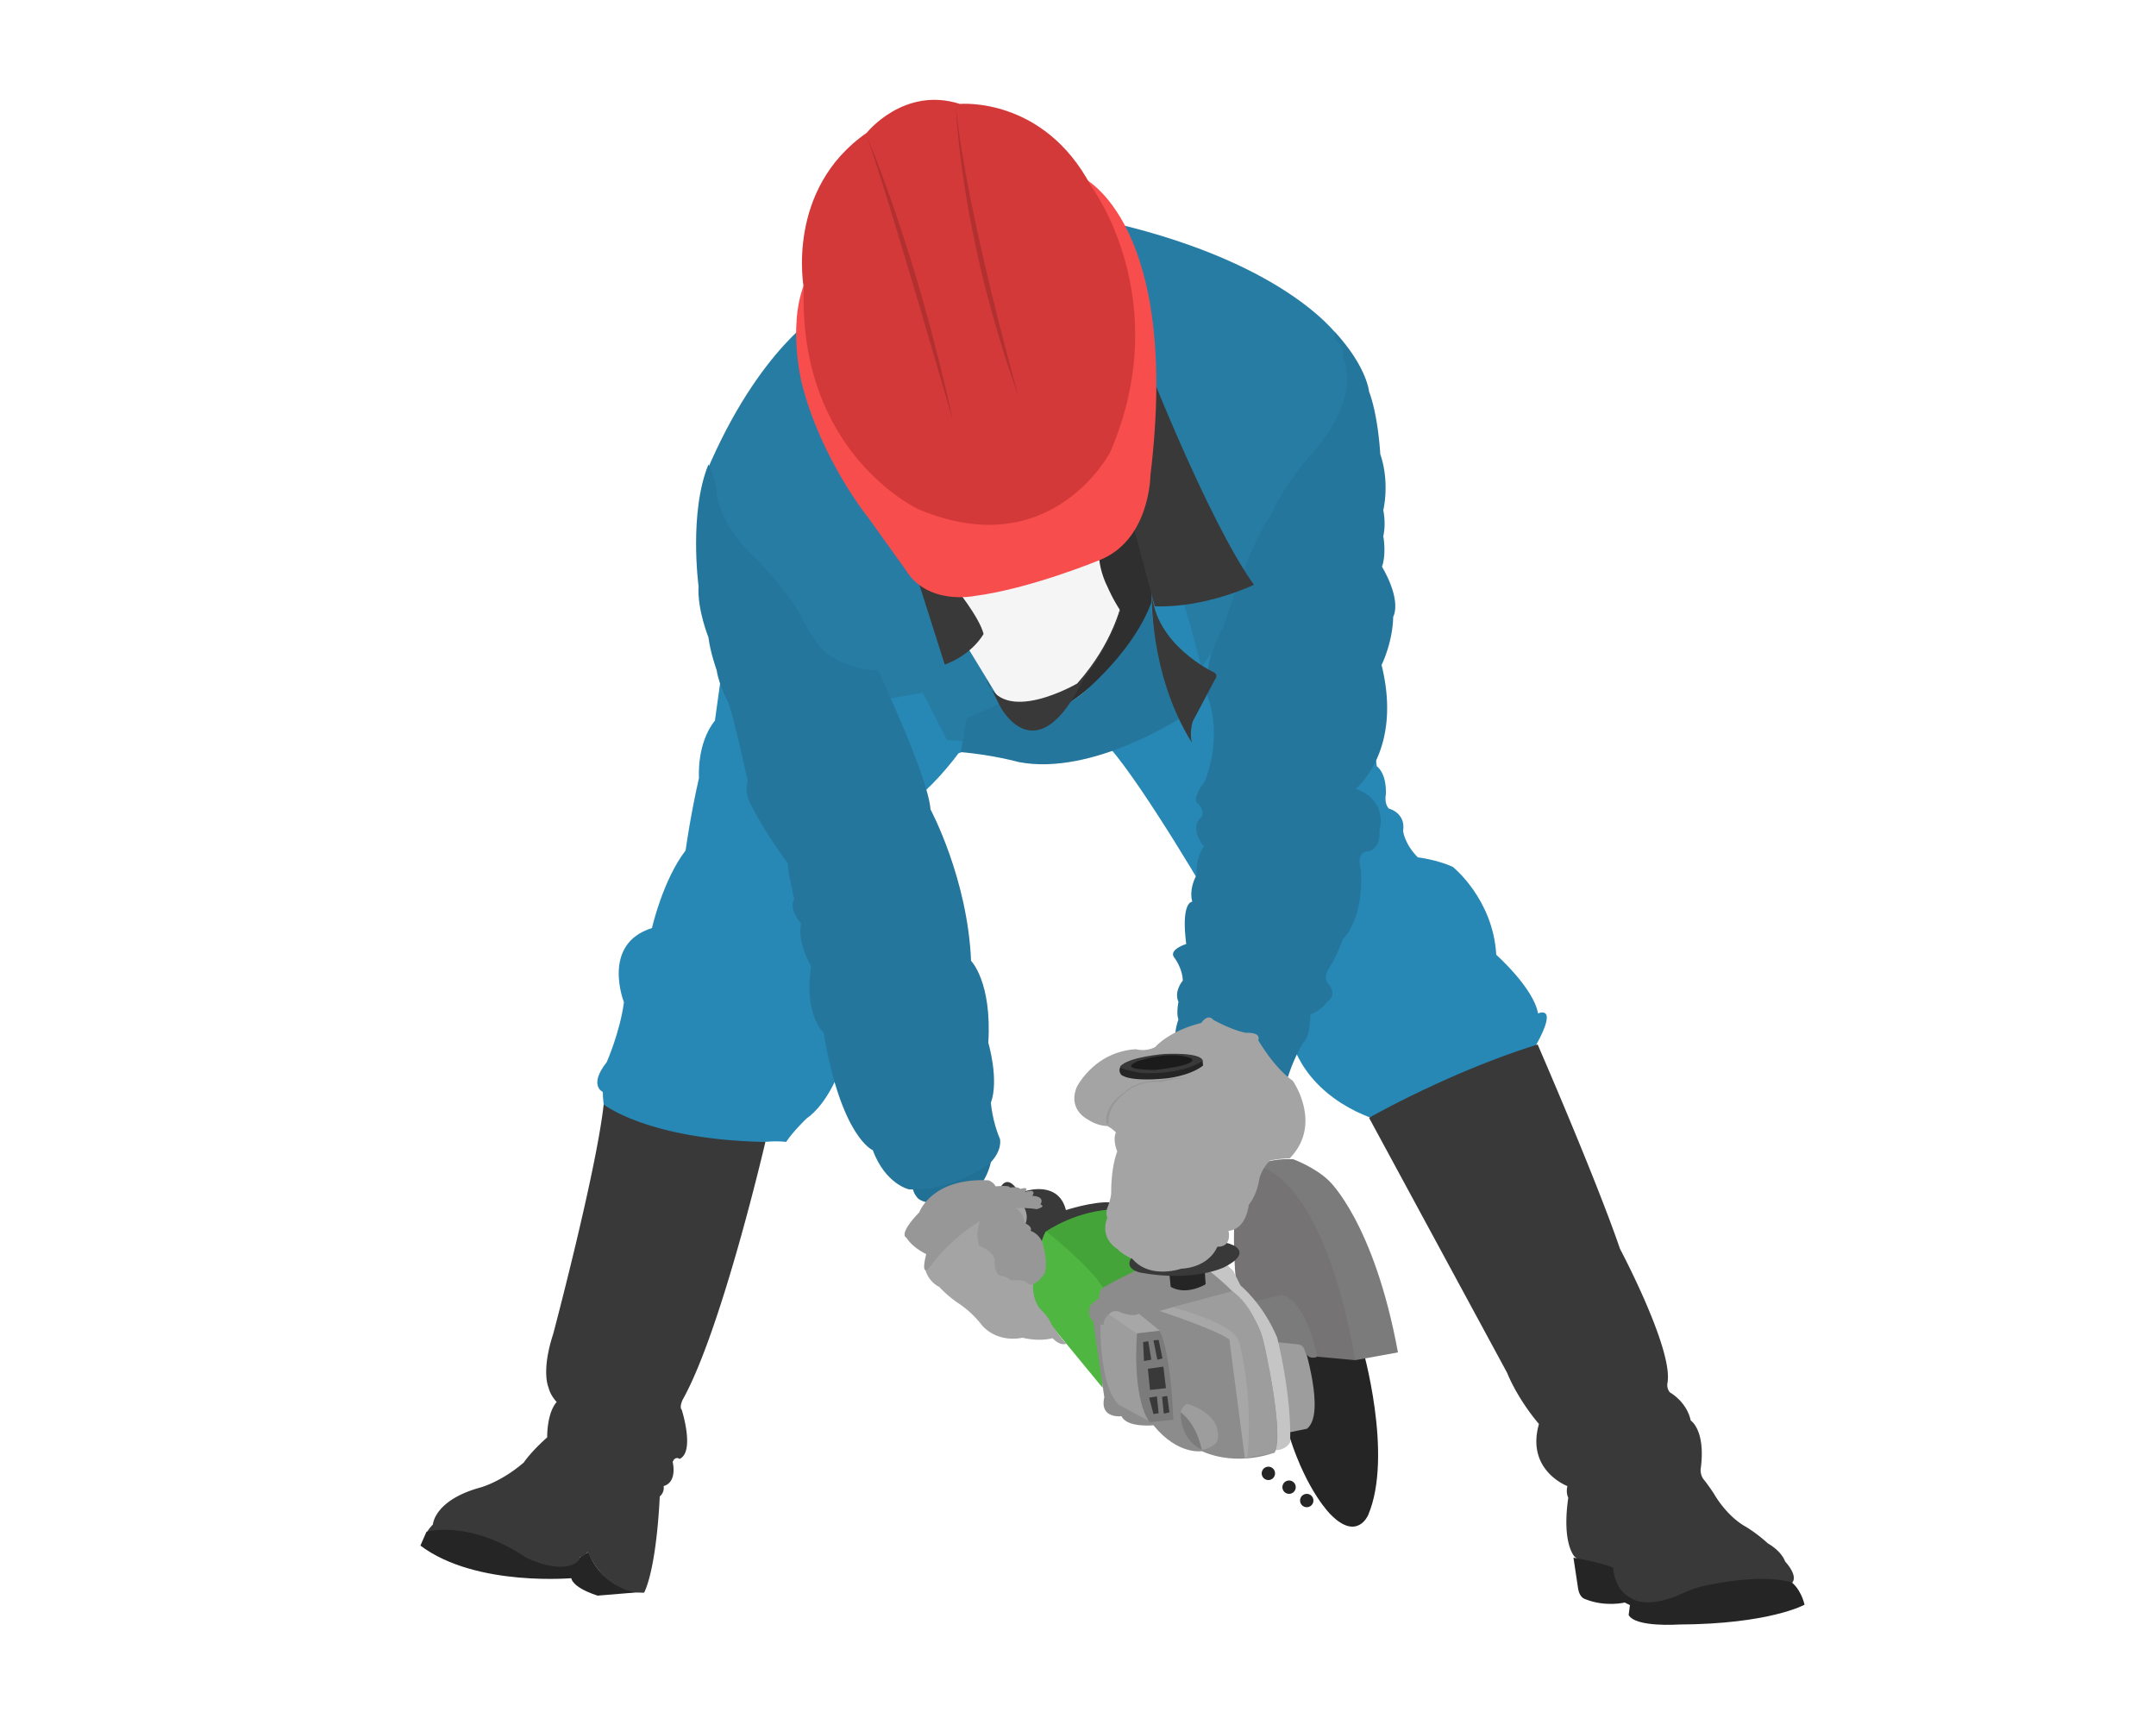 <svg xmlns="http://www.w3.org/2000/svg" width="500" height="400" viewBox="0 0 5000 4000">
  <defs>
    <style>
      .cls-1 {
        fill: #2788b5;
      }

      .cls-1, .cls-10, .cls-11, .cls-12, .cls-13, .cls-14, .cls-15, .cls-16, .cls-17, .cls-18, .cls-19, .cls-20, .cls-21, .cls-22, .cls-23, .cls-3, .cls-4, .cls-5, .cls-6, .cls-7, .cls-8, .cls-9 {
        fill-rule: evenodd;
      }

      .cls-2, .cls-3 {
        fill: #252525;
      }

      .cls-4 {
        fill: #7b7b7b;
      }

      .cls-5 {
        fill: #757373;
      }

      .cls-6 {
        fill: #9d9d9d;
      }

      .cls-7 {
        fill: #c5c5c5;
      }

      .cls-8 {
        fill: #393939;
      }

      .cls-9 {
        fill: #277ca4;
      }

      .cls-10 {
        fill: #f5f5f5;
      }

      .cls-11 {
        fill: #45a439;
      }

      .cls-12 {
        fill: #4fb642;
      }

      .cls-13 {
        fill: #8c8c8c;
      }

      .cls-14 {
        fill: #2f2f2f;
      }

      .cls-15 {
        fill: #24769d;
      }

      .cls-16 {
        fill: #a4a4a4;
      }

      .cls-17 {
        fill: #979797;
      }

      .cls-18 {
        fill: #1b1b1b;
      }

      .cls-19 {
        fill: #f74d4d;
      }

      .cls-20 {
        fill: #d43939;
      }

      .cls-21 {
        fill: #b33030;
      }

      .cls-22 {
        fill: #217095;
      }

      .cls-23 {
        fill: #a8a7a7;
      }
    </style>
  </defs>
  <path id="Фигура_6" data-name="Фигура 6" class="cls-1" d="M3562,2424c53.68-96.63,5-74,5-74-10.74-59.28-97-136-97-136-7.47-129.77-101-204-101-204-37.34-16.8-81-22-81-22-31.28-31.74-34-61-34-61,6.54-42.48-33-52-33-52-11.67-12.14-7-33-7-33,1.87-50.88-21-65-21-65l-3-23c0.26-37.67-20-64-20-64l-222-216-374,83-1,176c84.72,98.01,240,366,240,366l153,240,40,103c58.14,126.25,202,159,202,159l271-72Z"/>
  <circle id="Эллипс_1" data-name="Эллипс 1" class="cls-2" cx="3030.5" cy="3479.5" r="15.5"/>
  <circle id="Эллипс_1_копия" data-name="Эллипс 1 копия" class="cls-2" cx="2989.5" cy="3448.5" r="15.5"/>
  <circle id="Эллипс_1_копия_2" data-name="Эллипс 1 копия 2" class="cls-2" cx="2941.5" cy="3416.5" r="15.5"/>
  <path id="Фигура_53" data-name="Фигура 53" class="cls-3" d="M1328,3645c-21.3,31.63,58,55,58,55,114.5-9.25,107-9,107-9-102.94-5.78-128-92-128-92C1315.01,3624,1328,3645,1328,3645Z"/>
  <path id="Фигура_43" data-name="Фигура 43" class="cls-3" d="M2991,3333c41.07,127.68,95,179,95,179,61.61,62.5,87,1,87,1,58.93-139.29-14-390-14-390l-115-43-69,29Z"/>
  <path id="Фигура_42" data-name="Фигура 42" class="cls-4" d="M3143,3154l99-18c-55.35-301.38-160-398-160-398-32.62-31.62-83-50-83-50-66.41-2.57-95,21-95,21l-2,108,48,57Z"/>
  <path id="Фигура_41" data-name="Фигура 41" class="cls-5" d="M3055,3146l88,8c-76.37-433.46-224-449-224-449-57.65-2.25-57,142-57,142-2.25,104.81,10,165,10,165l41,43,45,23,65,9Z"/>
  <path id="Фигура_38" data-name="Фигура 38" class="cls-6" d="M2992,3321l39-8c44.35-34.42-8-197-8-197l-31-10-39-3,15,138,11,79Z"/>
  <path id="Фигура_11" data-name="Фигура 11" class="cls-1" d="M2111,1689c71.83,94.23,131,49,131,49l67-56c27.68-9.88,53-38,53-38,2.64-5.93,21-9,21-9-29.66-92.92-106-170-106-170l-86-90-44-35c1.98,12.52-23,213-23,213C2098.29,1641.41,2111,1689,2111,1689Z"/>
  <path id="Фигура_40" data-name="Фигура 40" class="cls-4" d="M2958,3112l49,5c18.15,0.57,19,16,19,16,8.51,23.26,29,13,29,13-31.2-144.07-84-143-84-143l-69,17Z"/>
  <path id="Фигура_39" data-name="Фигура 39" class="cls-7" d="M2955,3363c29.16,0,37-19,37-19,3.64-109.85-30-242-30-242-33.32-79.66-85-121-85-121l-17-34-64-64-33,30-2,86,79,60,96,209Z"/>
  <path id="Фигура_37" data-name="Фигура 37" class="cls-8" d="M2593,2805l-20-17c-40.17-1.8-101,18-101,18-16.87-67.75-90-45-90-45l-19,4c-28.34-48.41-44-9-44-9l10,104,31,123-3,25,80-5,60-100Z"/>
  <path id="Фигура_3" data-name="Фигура 3" class="cls-1" d="M1666,2675c94.8-37.72,157-27,157-27,17.66-26.02,47-54,47-54,52.04-36.25,79-117,79-117l163-417-6-192c110.52-85.93,172-207,172-207l-105-196-323-133-158,98c-8.19,53.2-34,241-34,241-42.98,53.2-37,133-37,133-20.47,90.03-31,168-31,168-53.21,69.57-78,180-78,180-118.71,36.83-65,172-65,172-9.45,70.36-40,139-40,139-43.06,54.61-9,69-9,69,0,34.65,9,59,9,59l47,33,100,19Z"/>
  <path id="Фигура_16" data-name="Фигура 16" class="cls-9" d="M2140,1606l-123,23-171-115-146-149-62-270c122.13-288.622,267-371,267-371l282-100,288-99,107-8c415.74,97.441,527,270,527,270l43,76-68,233-73,92-128,213-54,89-74,98-151,66-265,73-143-11Z"/>
  <path id="Фигура_52" data-name="Фигура 52" class="cls-10" d="M2177,1341l65,157,75,123,50,77,143-9,103-147,29-124-43-138-87-47Z"/>
  <path id="Фигура_2" data-name="Фигура 2" class="cls-8" d="M1343,3625l1-14c9.74-.97,19-12,19-12,46.76,102.29,131,94,131,94,30.2-65.27,36-223,36-223a25.689,25.689,0,0,0,9-24c32.87-9.51,21-56,21-56,6.05-14.7,16-7,16-7,36.33-16.43,5-114,5-114-6.05-6.05,2-23,2-23,90.81-161.73,192-598,192-598-272.44-5.19-375-87-375-87-17.3,156.54-117,532-117,532-28.54,87.35-11,124-11,124,4.32,19.03,19,34,19,34-23.35,26.81-22,82-22,82-38.92,34.59-54,58-54,58-51.89,44.97-100,58-100,58-108.11,29.41-111,86-111,86-21.623,22.49-17,32-17,32l44-4,78,21,76,37,86,25h56Z"/>
  <path id="Фигура_1" data-name="Фигура 1" class="cls-3" d="M989,3552s98.58-29.6,233,61c0,0,89.88,43.89,123,2,0,0,5.53,37.18-12,44,0,0-228.45,22.42-358-75Z"/>
  <path id="Фигура_5" data-name="Фигура 5" class="cls-8" d="M4153,3673c21.68-15.69-13-52-13-52-9.69-25.84-40-42-40-42a346.529,346.529,0,0,0-50-38c-46.6-25.37-75-77-75-77-9.69-15.22-22-31-22-31-10.61-11.53-9-26-9-26,12.46-90.89-23-113-23-113-9.69-44.29-48-65-48-65-8.77-9.69-6-22-6-22,14.42-77.05-110-311-110-311-55.14-161.49-191-474-191-474-205.15,63.75-391,170-391,170l320,591c27.41,66.32,74,119,74,119-30.74,107.85,66,144,66,144-4.03,16.63,2,27,2,27-15.62,107.85,15,137,15,137l43,34,28,25,19,17,17,17,23,13,16,20,23-1,62-1,48-20,74-25h87Z"/>
  <path id="Фигура_27" data-name="Фигура 27" class="cls-11" d="M2558,3002l250-82-215-116c-95.13,0-168,52-168,52l35,91Z"/>
  <path id="Фигура_26" data-name="Фигура 26" class="cls-12" d="M2385,3009l172,209,6-223c-21.62-48.29-137-140-137-140C2410.86,2872.3,2385,3009,2385,3009Z"/>
  <path id="Фигура_28" data-name="Фигура 28" class="cls-13" d="M2750,2909c-72.03,6.49-189,75-189,75-14.28,8.44-12,26-12,26l-20,16c-10.38,26.61,6,37,6,37l26,177c-11.68,50.62,40,44,40,44,12.33,27.26,74,21,74,21,56.58,69.56,112,60,112,60,85.66,37.52,169,3,169,3,24.07-43.19-28-266-28-266C2898.27,2997.22,2750,2909,2750,2909Z"/>
  <path id="Фигура_50" data-name="Фигура 50" class="cls-3" d="M2715,2984c36.71,21.11,81-6,81-6l-2-31-82,8Z"/>
  <path id="Фигура_51" data-name="Фигура 51" class="cls-8" d="M2626,2914c-22.94,28.91,19,37,19,37,122.51,22.48,193-12,193-12,67.45-33.49,21-52,21-52-22.94-10.09-66-14-66-14Z"/>
  <path id="Фигура_4" data-name="Фигура 4" class="cls-3" d="M3649,3612l11,73c3.7,20.36,16,23,16,23,46.88,19.12,92,8,92,8l12,6-3,23c16.04,28.99,116,22,116,22,211.86-.99,292-46,292-46-9.45-36.99-29-51-29-51-73-24.33-211,9-211,9-21.23,5.18-48,18-48,18-80.76,35.72-114,9-114,9-40.9-19.67-42-71-42-71C3710.97,3622.57,3649,3612,3649,3612Z"/>
  <path id="Фигура_15" data-name="Фигура 15" class="cls-14" d="M2476,1633c142.62-97.56,168-184,168-184l-44-41c-17.25,54.36-45.45,109.37-77,150C2489.81,1600.75,2476,1633,2476,1633Z"/>
  <path id="Фигура_44" data-name="Фигура 44" class="cls-15" d="M3095,769c75.12,81.281,80,139,80,139,21.55,57.266,26,145,26,145,22.78,66.5,7,130,7,130,6.77,35.1,0,60,0,60,7.39,46.18-3,71-3,71,47.41,82.51,26,116,26,116-1.35,61.09-27,112-27,112,49.79,200.27-60,287-60,287,77.7,28,55,97,55,97,3.5,43.4-25,48-25,48-31.5.7-18,42-18,42,7.7,118.31-42,162-42,162-18.2,51.1-34,70-34,70-11.9,23.1,1,34,1,34,22.4,27.3-4,42-4,42-14.7,21-38,28-38,28-0.7,57.4-17,66-17,66a392.527,392.527,0,0,0-35,79l-46,5-87-68-126-23c-7-15.4,5-47,5-47-5.6-14,0-41,0-41-11.2-24.5,10-49,10-49-0.7-29.4-20-54-20-54-13.3-18.2,28-31,28-31-12.6-99.4,14-98,14-98-8.4-31.5,10-62,10-62-1.91-43.91,17-66,17-66-35.64-47.09-7-67-7-67,12.73-19.09-10-35-10-35-8.47-25.46,7-128,7-128l-2-111-6-55,28-12c-0.62-36.37,35-101,35-101,68.42-210.2,111-260,111-260,30.2-72.74,95-143,95-143,122.66-139.929,70-227,70-227,8.01-16.644-19-38-19-38C3098.31,777.986,3095,769,3095,769Z"/>
  <path id="Фигура_45" data-name="Фигура 45" class="cls-16" d="M2814,2365c-13.76-15.88-28,7-28,7-76.21,19.05-107,56-107,56-23.29,11.64-44,5-44,5-97.38,5.29-138,88-138,88-21.17,52.92,26,75,26,75,23.37,15.73,45,15,45,15a83.876,83.876,0,0,1,20,15c-8.32,17.52,3,44,3,44-15.37,40.94-14,96-14,96-0.7,14.69-9,35-9,35-4.2,11.19,0,23,0,23-18.88,48.26,23,72,23,72,15.39,15.39,35,23,35,23,41.26,48.26,113,23,113,23,67.84-4.2,84-51,84-51,35.67,0.7,26-37,26-37,41.96-3.5,47-60,47-60,21.68-27.98,25-63,25-63,10.49-30.08,25-40,25-40a244.91,244.91,0,0,1,45-5c77.63-79.73,7-180,7-180-44.06-30.77-80-94-80-94,6.99-19.58-28-17-28-17C2857.83,2389.4,2814,2365,2814,2365Z"/>
  <path id="Фигура_46" data-name="Фигура 46" class="cls-17" d="M2567,2608c-9.52-45.36,42-76,42-76,27.21-28.12,78-26,78-26a346.768,346.768,0,0,1,70-7c-51.25,4.99-64,10-64,10-47.17-4.54-77,20-77,20-52.61,37.65-45,74-45,74Z"/>
  <path id="Фигура_48" data-name="Фигура 48" class="cls-3" d="M2789,2459l1,12c-33.67,25.77-89,30-89,30-85.9,7.9-101-9-101-9-7.9-10.31-1-19-1-19l62-1Z"/>
  <path id="Фигура_47" data-name="Фигура 47" class="cls-8" d="M2598,2473c17.37-22.19,102-29,102-29,93.12-3.78,89,16,89,16-53.26,35.05-144,28-144,28C2591.4,2478.04,2598,2473,2598,2473Z"/>
  <path id="Фигура_49" data-name="Фигура 49" class="cls-18" d="M2641,2460c84.53-26.46,123-5,123-5,13.06,16.15-85,26-85,26C2582.1,2480.31,2641,2460,2641,2460Z"/>
  <path id="Фигура_13" data-name="Фигура 13" class="cls-14" d="M2702,1517c-88.48-45.95-133-155-133-155-26.06-51.44-21-97-21-97l36-26,35-32,51,1,29,88,6,99Z"/>
  <path id="Фигура_12" data-name="Фигура 12" class="cls-15" d="M2228,1744c75.79,6.59,134,23,134,23,172,33.61,382-106,382-106l2-124-27-75-14-47-21-76c-14.5,139.7-174,269-174,269-99.51,80.4-189,22-189,22l-79,36Z"/>
  <path id="Фигура_7" data-name="Фигура 7" class="cls-1" d="M2764,1722c-18.2,89.71,7,142,7,142,0-24.7,23-52,23-52,44.21-113.77,5-201,5-201-21.45-115.72-63-241-63-241l-65,2c-9.1,94.26,49,258,49,258C2742.1,1695.01,2764,1722,2764,1722Z"/>
  <path id="Фигура_8" data-name="Фигура 8" class="cls-8" d="M2671,1372c6.56,123.45,144,187,144,187,11.47,6.55,3,16,3,16l-52,98c-8.19,27.86-2,49-2,49C2663.94,1562.17,2671,1372,2671,1372Z"/>
  <path id="Фигура_14" data-name="Фигура 14" class="cls-8" d="M2600,1401c-8.16,72.78-86,171-86,171-110.19,227.85-194,67-194,67l-32-64c36.05,111.55,210,10,210,10C2583.02,1489.1,2600,1401,2600,1401Z"/>
  <path id="Фигура_9" data-name="Фигура 9" class="cls-8" d="M2678,1406c119.59,3.82,230-50,230-50-108.98-151.48-261-545-261-545l-32,297,11,104C2648.29,1292.78,2678,1406,2678,1406Z"/>
  <path id="Фигура_10" data-name="Фигура 10" class="cls-8" d="M2121,1321l70,220c64.72-23.56,90-71,90-71-9.57-39.27-69-112-69-112Z"/>
  <path id="Фигура_17" data-name="Фигура 17" class="cls-19" d="M1874,639c-51.84,99.256-15,248-15,248,44.12,177.56,155,314,155,314l86,120c50.74,83.82,160,61,160,61,127.95-16.54,287-82,287-82,120.23-45.22,121-198,121-198,70.59-582.3-155-689-155-689Z"/>
  <path id="Фигура_18" data-name="Фигура 18" class="cls-20" d="M1864,667c-12.81,385.91,266,514,266,514,309.1,129.7,445-133,445-133,152.15-355.484-45-617-45-617-110.51-208.167-304-190-304-190-129.72-41.633-216,67-216,67C1821.02,439.305,1864,667,1864,667Z"/>
  <path id="Фигура_19" data-name="Фигура 19" class="cls-21" d="M2011,318c52.51,148.343,199,658,199,658C2124.68,579.544,2011,318,2011,318Z"/>
  <path id="Фигура_20" data-name="Фигура 20" class="cls-21" d="M2217,246c22.32,240.236,145,673,145,673C2224.17,534.359,2217,246,2217,246Z"/>
  <path id="Фигура_22" data-name="Фигура 22" class="cls-22" d="M2117,2753c-0.42,13.59,12,26,12,26,24.63,21.23,95,6,95,6,63.7-20.81,75-95,75-95l-84,19-62,21Z"/>
  <path id="Фигура_24" data-name="Фигура 24" class="cls-16" d="M2144,2936c6.12,36.22,34,48,34,48a268.441,268.441,0,0,0,46,39,227.312,227.312,0,0,1,54,51c38.57,41.86,93,28,93,28,42.81,9.88,70,1,70,1,17.88,19.29,32,13,32,13-12.16-12.09-34-44-34-44a93.789,93.789,0,0,0-21-31c-26.81-23.99-22-67-22-67l-24-73v-52c19.29-26.34,2-51,2-51l-63-1-70,23-83,91Z"/>
  <path id="Фигура_25" data-name="Фигура 25" class="cls-17" d="M2345,2799c28.73,3.49,31,37,31,37,20.58,8.93,14,18,14,18a47.1,47.1,0,0,1,30,37c14.36,59.01-3,69-3,69-24.46,31.06-36,14-36,14-9.71-7.76-36-5-36-5-9.71-9.32-26-11-26-11-15.53-10.48-12-35-12-35-2.33-22.52-36-34-36-34-14.75-45.04,14-79,14-79Z"/>
  <path id="Фигура_23" data-name="Фигура 23" class="cls-17" d="M2293,2737c-132.66-6.59-161,74-161,74-50.8,52.68-30,59-30,59,15.52,24.46,46,38,46,38-14.11,56.91,7,32,7,32,49.39-70.08,120-110,120-110,55.51-41.39,129-26,129-26,23.99-6.59,9-11,9-11,11.29-20.23-19-20-19-20,11.76-18.34-17-9-17-9,11.76-14.58-11-7-11-7-4.23-6.59-24-3-24-3,1.41-6.59-33-3-33-3C2305.24,2742.06,2293,2737,2293,2737Z"/>
  <path id="Фигура_21" data-name="Фигура 21" class="cls-15" d="M2108,2758c106.83,3.09,187-60,187-60,30.88-30.87,24-57,24-57-17.91-41.37-21-84-21-84,19.45-53.31-6-139-6-139,8.65-141.21-40-190-40-190-7.93-190.92-94-351-94-351-5.71-77.14-122-323-122-323-76.63,0-123-43-123-43-30.13-27.5-57-85-57-85-29.47-55.01-99-127-99-127-87.11-77.93-95-151-95-151,0.65-34.71-19-71-19-71-45.85,111.33-23,282-23,282-3.27,54.35,23,119,23,119,3.93,34.05,19,76,19,76,5.51,36.19,28,77,28,77,19.29,62.68,44,181,44,181-8.27,26.86,6,51,6,51,31,64.06,87,139,87,139-0.69,17.91,15,83,15,83-14.47,23.42,16,57,16,57-10.33,42.02,23,99,23,99-17.91,110.9,29,154,29,154,41.33,243.15,114,272,114,272C2053.62,2746.21,2108,2758,2108,2758Z"/>
  <path id="Фигура_30" data-name="Фигура 30" class="cls-23" d="M2887,3382l-36-276c-34.36-24.54-162-66-162-66l35-10c53.29,9.82,149,58,149,58l43,99,10,65-23,123Z"/>
  <path id="Фигура_29" data-name="Фигура 29" class="cls-6" d="M2893,3380c14.02-156.97-20-269-20-269-7.84-41.82-154-80-154-80l139-37c64.11,46.82,79,147,79,147,41.82,200.62,18,228,18,228Z"/>
  <path id="Фигура_33" data-name="Фигура 33" class="cls-6" d="M2668,3297l-74-40c-45.46-46.19-42-186-42-186l7,2c0.63-18.95,14-26,14-26h17l46,21,26,60,18,84Z"/>
  <path id="Фигура_31" data-name="Фигура 31" class="cls-23" d="M2636,3092l54-6-49-40c-14.77,10.34-47-5-47-5-15.88-3.69-22,7-22,7Z"/>
  <path id="Фигура_32" data-name="Фигура 32" class="cls-4" d="M2689,3086c27.26,50.49,32,206,32,206l-55,6c-42.45-61.22-29-206-29-206Z"/>
  <path id="Фигура_34" data-name="Фигура 34" class="cls-8" d="M2651,3112l2,44,17-3-7-43Zm33,41,12-3-9-43-12,1Zm-22,21,5,49,37-4-6-50Zm3,67,10,38,12-2-4-39Zm30-2,4,39,13-3-5-38Z"/>
  <path id="Фигура_36" data-name="Фигура 36" class="cls-4" d="M2738,3274c-0.48,69.37,50,88,50,88l12-18-6-43-27-29Z"/>
  <path id="Фигура_35" data-name="Фигура 35" class="cls-6" d="M2753,3255c90.26,29.43,70,87,70,87-11.77,17.38-36,20-36,20-13.17-64.19-49-87-49-87C2739.4,3262.67,2753,3255,2753,3255Z"/>
</svg>
